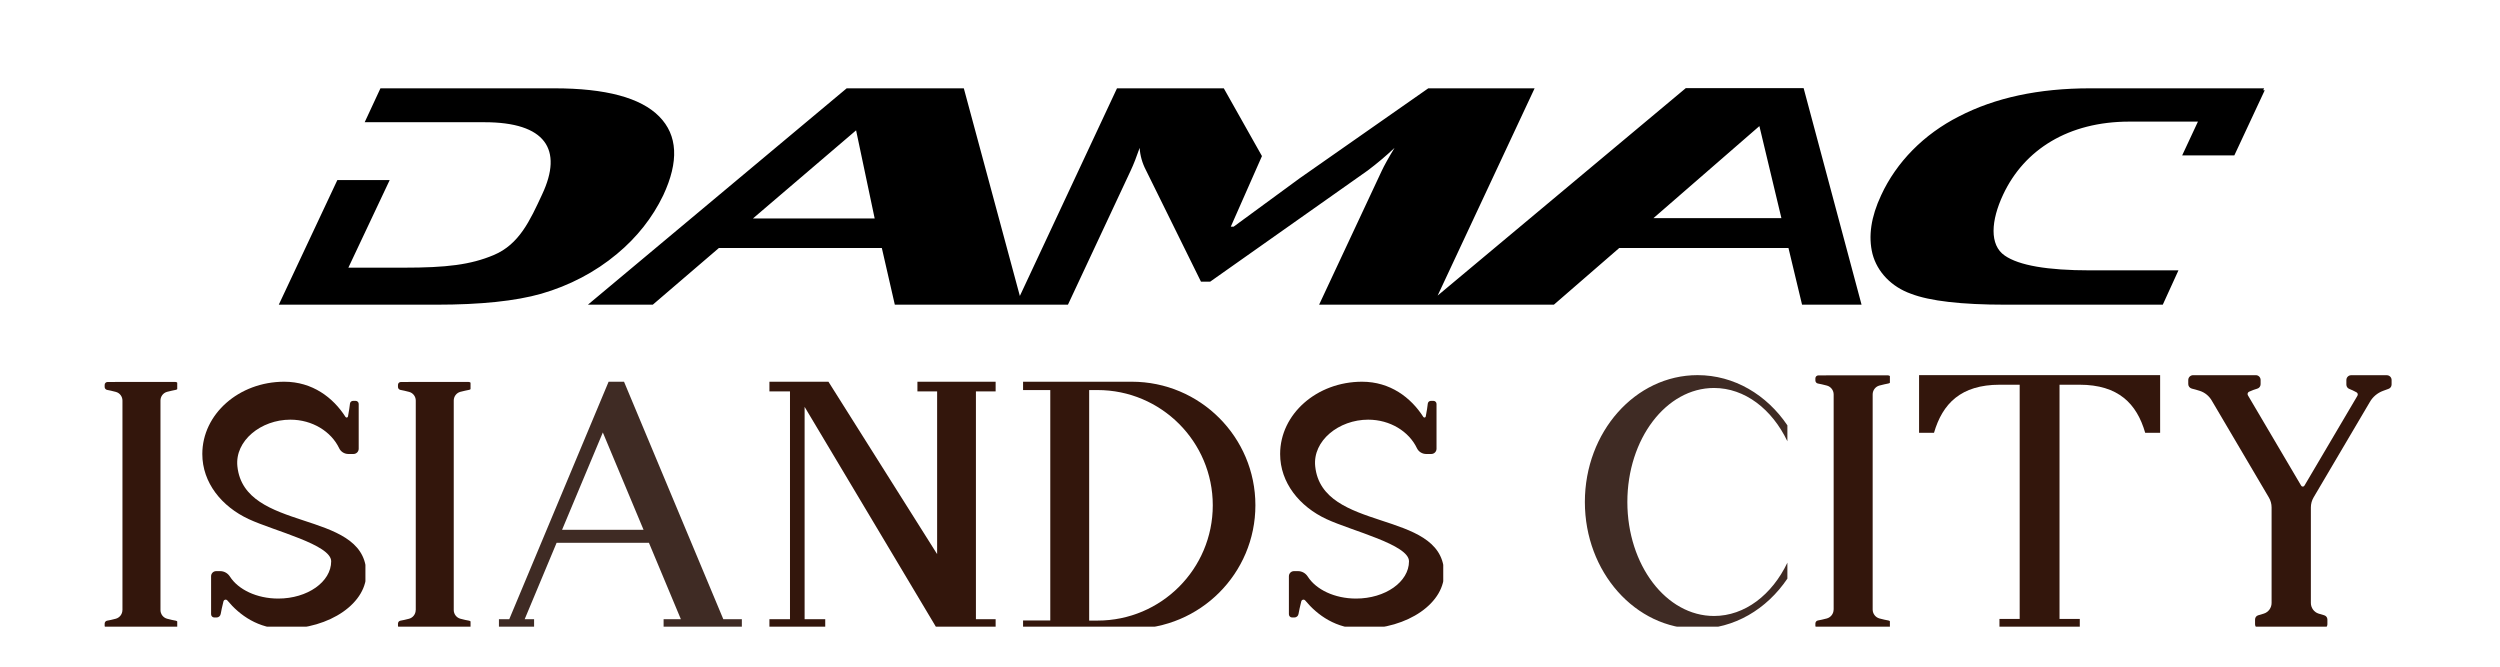 <svg xmlns="http://www.w3.org/2000/svg" xmlns:xlink="http://www.w3.org/1999/xlink" width="300" zoomAndPan="magnify" viewBox="0 0 224.88 60" height="80" preserveAspectRatio="xMidYMid meet" version="1.0"><defs><clipPath id="21694a03c7"><path d="M 25 7.93 L 204 7.93 L 204 27.422 L 25 27.422 Z M 25 7.93 " clip-rule="nonzero"/></clipPath><clipPath id="5ba85ae454"><path d="M 9.359 34.355 L 15.891 34.355 L 15.891 56.402 L 9.359 56.402 Z M 9.359 34.355 " clip-rule="nonzero"/></clipPath><clipPath id="0b2e17fd84"><path d="M 18.133 34.355 L 32.828 34.355 L 32.828 56.402 L 18.133 56.402 Z M 18.133 34.355 " clip-rule="nonzero"/></clipPath><clipPath id="77db97a7d3"><path d="M 35.758 34.355 L 42.289 34.355 L 42.289 56.402 L 35.758 56.402 Z M 35.758 34.355 " clip-rule="nonzero"/></clipPath><clipPath id="7e5ed372c7"><path d="M 44.836 34.355 L 66.883 34.355 L 66.883 56.402 L 44.836 56.402 Z M 44.836 34.355 " clip-rule="nonzero"/></clipPath><clipPath id="b75be5188e"><path d="M 69.172 34.355 L 89.586 34.355 L 89.586 56.402 L 69.172 56.402 Z M 69.172 34.355 " clip-rule="nonzero"/></clipPath><clipPath id="da87907b6e"><path d="M 92.012 34.355 L 113 34.355 L 113 56.402 L 92.012 56.402 Z M 92.012 34.355 " clip-rule="nonzero"/></clipPath><clipPath id="7b0daab8bf"><path d="M 115.133 34.355 L 129.832 34.355 L 129.832 56.402 L 115.133 56.402 Z M 115.133 34.355 " clip-rule="nonzero"/></clipPath><clipPath id="ce809dff80"><path d="M 142.574 33.762 L 161 33.762 L 161 56.398 L 142.574 56.398 Z M 142.574 33.762 " clip-rule="nonzero"/></clipPath><clipPath id="6051a0f786"><path d="M 163.324 33.762 L 170.031 33.762 L 170.031 56.398 L 163.324 56.398 Z M 163.324 33.762 " clip-rule="nonzero"/></clipPath><clipPath id="4f86cf6063"><path d="M 172.645 33.762 L 194.441 33.762 L 194.441 56.398 L 172.645 56.398 Z M 172.645 33.762 " clip-rule="nonzero"/></clipPath><clipPath id="212fbf61ee"><path d="M 196.883 33.762 L 215.328 33.762 L 215.328 56.398 L 196.883 56.398 Z M 196.883 33.762 " clip-rule="nonzero"/></clipPath></defs><g clip-path="url(#21694a03c7)"><path fill="#000000" d="M 203.629 8.125 L 203.707 7.949 L 188.043 7.949 C 183.426 7.949 179.492 8.793 176.242 10.48 C 173.086 12.082 170.625 14.578 169.242 17.574 C 168.332 19.512 168.07 21.273 168.465 22.855 C 168.676 23.656 169.098 24.402 169.703 25.027 C 170.305 25.648 171.066 26.133 171.926 26.438 C 173.629 27.094 176.465 27.422 180.438 27.422 L 194.59 27.422 L 196 24.332 L 188.043 24.332 C 184.199 24.332 181.645 23.887 180.371 23.004 C 178.969 22.051 179.129 19.84 180.223 17.512 C 182.121 13.465 186.094 10.945 191.59 10.945 L 197.754 10.945 L 196.336 13.984 L 201.031 13.984 L 203.766 8.125 Z M 148.754 19.629 L 158.285 11.348 L 160.266 19.629 Z M 67.707 19.66 L 76.988 11.73 L 78.66 19.66 Z M 157.465 7.93 L 151.664 7.93 L 129.328 26.602 L 138.055 7.949 L 128.484 7.949 L 116.918 16.039 L 110.965 20.402 L 110.711 20.402 L 113.516 14.047 L 110.082 7.949 L 100.469 7.949 L 91.727 26.637 L 86.684 7.949 L 76.141 7.949 L 52.852 27.422 L 58.691 27.422 L 64.641 22.32 L 79.305 22.32 L 80.473 27.422 L 96.055 27.422 L 101.688 15.383 C 101.973 14.781 102.238 14.086 102.508 13.309 C 102.551 14 102.742 14.676 103.07 15.305 L 108.027 25.348 L 108.859 25.348 L 123.035 15.344 C 123.883 14.707 124.688 14.027 125.449 13.309 C 124.898 14.215 124.516 14.906 124.293 15.383 L 118.66 27.422 L 139.789 27.422 L 145.672 22.32 L 160.902 22.32 L 162.125 27.422 L 167.48 27.422 L 162.266 7.93 Z M 55.465 22.855 C 57.254 21.375 58.672 19.578 59.633 17.574 C 61.055 14.531 60.934 12.168 59.266 10.48 C 57.602 8.793 54.453 7.949 49.828 7.949 L 34.18 7.949 L 32.762 11 L 43.543 11 C 49.039 11 50.633 13.445 48.734 17.492 C 47.641 19.848 46.668 21.992 44.379 22.953 C 42.289 23.832 40.121 24.09 36.277 24.09 L 31.293 24.09 L 35.012 16.207 L 30.301 16.207 L 25.031 27.422 L 39.219 27.422 C 43.195 27.422 46.34 27.094 48.648 26.438 C 51.188 25.707 53.52 24.484 55.465 22.855 Z M 55.465 22.855 " fill-opacity="1" fill-rule="nonzero"/></g><g clip-path="url(#5ba85ae454)"><path fill="#33160c" d="M 10.957 54.906 C 10.957 55.266 10.715 55.586 10.367 55.684 C 10.066 55.77 9.77 55.824 9.57 55.863 C 9.453 55.887 9.359 55.996 9.359 56.129 L 9.359 56.316 C 9.359 56.461 9.477 56.578 9.621 56.578 L 15.723 56.578 C 15.867 56.578 15.98 56.461 15.98 56.316 L 15.98 56.129 C 15.98 56 15.891 55.887 15.766 55.863 C 15.574 55.828 15.273 55.77 14.973 55.684 C 14.621 55.586 14.383 55.266 14.383 54.906 L 14.383 36.047 C 14.383 35.684 14.621 35.363 14.973 35.266 C 15.273 35.184 15.57 35.129 15.766 35.086 C 15.895 35.062 15.98 34.949 15.98 34.824 L 15.98 34.633 C 15.98 34.488 15.867 34.375 15.723 34.375 L 10.957 34.375 L 9.621 34.379 C 9.477 34.379 9.359 34.492 9.359 34.637 L 9.359 34.828 C 9.359 34.953 9.453 35.066 9.574 35.09 C 9.77 35.129 10.07 35.188 10.371 35.273 C 10.719 35.367 10.961 35.688 10.961 36.051 L 10.961 54.906 Z M 10.957 54.906 " fill-opacity="1" fill-rule="nonzero"/></g><g clip-path="url(#0b2e17fd84)"><path fill="#33160c" d="M 31.949 36.078 L 31.715 36.078 C 31.574 36.078 31.453 36.184 31.438 36.324 C 31.41 36.574 31.352 36.996 31.258 37.484 C 31.238 37.59 31.094 37.617 31.035 37.523 C 29.922 35.777 28.051 34.355 25.523 34.355 C 21.449 34.355 18.148 37.266 18.148 40.863 C 18.148 43.445 19.895 45.594 22.332 46.723 C 24.625 47.789 29.746 49.016 29.746 50.516 C 29.746 52.367 27.613 53.871 24.98 53.871 C 23.043 53.871 21.375 53.055 20.633 51.891 C 20.438 51.586 20.113 51.402 19.758 51.402 L 19.395 51.402 C 19.141 51.402 18.938 51.605 18.938 51.859 L 18.938 55.281 C 18.938 55.445 19.066 55.574 19.227 55.574 L 19.43 55.574 C 19.613 55.574 19.77 55.445 19.801 55.262 C 19.855 54.984 19.938 54.555 20.051 54.125 C 20.098 53.957 20.301 53.914 20.41 54.047 C 21.504 55.367 23.191 56.594 25.527 56.594 C 29.602 56.594 33.066 54.266 32.902 51.402 C 32.586 45.828 21.93 47.926 21.305 41.973 C 21.062 39.664 23.438 37.77 26.07 37.77 C 28.051 37.77 29.746 38.832 30.469 40.348 C 30.617 40.66 30.941 40.859 31.293 40.859 L 31.75 40.859 C 32.012 40.859 32.223 40.648 32.223 40.387 L 32.223 36.352 C 32.223 36.203 32.102 36.078 31.949 36.078 Z M 31.949 36.078 " fill-opacity="1" fill-rule="nonzero"/></g><g clip-path="url(#77db97a7d3)"><path fill="#33160c" d="M 37.352 54.906 C 37.352 55.266 37.113 55.586 36.766 55.684 C 36.465 55.77 36.168 55.824 35.969 55.863 C 35.848 55.887 35.758 55.996 35.758 56.129 L 35.758 56.316 C 35.758 56.461 35.875 56.578 36.02 56.578 L 42.117 56.578 C 42.262 56.578 42.379 56.461 42.379 56.316 L 42.379 56.129 C 42.379 56 42.285 55.887 42.164 55.863 C 41.969 55.828 41.668 55.77 41.367 55.684 C 41.02 55.586 40.777 55.266 40.777 54.906 L 40.777 36.047 C 40.777 35.684 41.02 35.363 41.367 35.266 C 41.668 35.184 41.965 35.129 42.164 35.086 C 42.293 35.062 42.379 34.949 42.379 34.824 L 42.379 34.633 C 42.379 34.488 42.262 34.375 42.117 34.375 L 37.352 34.375 L 36.02 34.379 C 35.875 34.379 35.758 34.492 35.758 34.637 L 35.758 34.828 C 35.758 34.953 35.848 35.066 35.973 35.09 C 36.168 35.129 36.469 35.188 36.77 35.273 C 37.117 35.367 37.359 35.688 37.359 36.051 L 37.359 54.906 Z M 37.352 54.906 " fill-opacity="1" fill-rule="nonzero"/></g><g clip-path="url(#7e5ed372c7)"><path fill="#3f2b24" d="M 65.039 55.73 L 56.102 34.355 L 54.715 34.355 L 45.773 55.73 L 44.844 55.73 L 44.844 56.594 L 48.008 56.594 L 48.008 55.73 L 47.16 55.73 L 50.035 48.852 L 58.344 48.852 L 61.219 55.73 L 59.664 55.73 L 59.664 56.594 L 66.707 56.594 L 66.707 55.73 Z M 50.527 47.68 L 54.195 38.922 L 57.859 47.68 Z M 50.527 47.68 " fill-opacity="1" fill-rule="nonzero"/></g><g clip-path="url(#b75be5188e)"><path fill="#33160c" d="M 89.547 35.223 L 89.547 34.355 L 82.508 34.355 L 82.508 35.223 L 84.281 35.223 L 84.281 49.871 L 74.5 34.355 L 69.188 34.355 L 69.188 35.223 L 71.039 35.223 L 71.039 55.73 L 69.188 55.73 L 69.188 56.594 L 74.211 56.594 L 74.211 55.73 L 72.355 55.73 L 72.355 36.617 L 84.281 56.594 L 89.547 56.594 L 89.547 55.73 L 87.773 55.73 L 87.773 35.223 Z M 89.547 35.223 " fill-opacity="1" fill-rule="nonzero"/></g><g clip-path="url(#da87907b6e)"><path fill="#33160c" d="M 101.801 34.355 L 92.016 34.355 L 92.016 35.105 L 94.465 35.105 L 94.465 55.844 L 92.016 55.844 L 92.016 56.594 L 101.801 56.594 C 107.945 56.594 112.926 51.617 112.926 45.473 C 112.926 39.336 107.945 34.355 101.801 34.355 Z M 98.719 55.852 L 97.965 55.852 L 97.965 35.105 L 98.719 35.105 C 104.441 35.105 109.09 39.75 109.09 45.477 C 109.09 51.207 104.449 55.852 98.719 55.852 Z M 98.719 55.852 " fill-opacity="1" fill-rule="nonzero"/></g><g clip-path="url(#7b0daab8bf)"><path fill="#33160c" d="M 128.953 36.078 L 128.719 36.078 C 128.578 36.078 128.457 36.184 128.441 36.324 C 128.414 36.574 128.355 36.996 128.258 37.484 C 128.238 37.59 128.098 37.617 128.039 37.523 C 126.922 35.777 125.055 34.355 122.527 34.355 C 118.453 34.355 115.152 37.266 115.152 40.863 C 115.152 43.445 116.898 45.594 119.332 46.723 C 121.629 47.789 126.75 49.016 126.75 50.516 C 126.75 52.367 124.617 53.871 121.984 53.871 C 120.047 53.871 118.379 53.055 117.637 51.891 C 117.441 51.586 117.117 51.402 116.762 51.402 L 116.398 51.402 C 116.145 51.402 115.941 51.605 115.941 51.859 L 115.941 55.281 C 115.941 55.445 116.07 55.574 116.23 55.574 L 116.43 55.574 C 116.617 55.574 116.773 55.445 116.805 55.262 C 116.859 54.984 116.941 54.555 117.055 54.125 C 117.098 53.957 117.305 53.914 117.414 54.047 C 118.508 55.367 120.195 56.594 122.531 56.594 C 126.605 56.594 130.07 54.266 129.906 51.402 C 129.59 45.828 118.93 47.926 118.309 41.973 C 118.066 39.664 120.441 37.77 123.074 37.77 C 125.055 37.77 126.75 38.832 127.469 40.348 C 127.621 40.66 127.945 40.859 128.297 40.859 L 128.754 40.859 C 129.016 40.859 129.227 40.648 129.227 40.387 L 129.227 36.352 C 129.227 36.203 129.105 36.078 128.953 36.078 Z M 128.953 36.078 " fill-opacity="1" fill-rule="nonzero"/></g><g clip-path="url(#ce809dff80)"><path fill="#3f2b24" d="M 154.199 34.918 C 156.984 34.918 159.426 36.832 160.805 39.715 L 160.805 38.281 C 158.953 35.535 156.02 33.762 152.719 33.762 C 147.121 33.762 142.578 38.875 142.578 45.18 C 142.578 51.484 147.121 56.594 152.719 56.594 C 156.02 56.594 158.953 54.824 160.805 52.074 L 160.805 50.641 C 159.426 53.523 156.984 55.438 154.199 55.438 C 149.895 55.438 146.402 50.848 146.402 45.18 C 146.402 39.512 149.891 34.918 154.199 34.918 Z M 154.199 34.918 " fill-opacity="1" fill-rule="nonzero"/></g><g clip-path="url(#6051a0f786)"><path fill="#33160c" d="M 164.965 54.859 C 164.965 55.23 164.719 55.559 164.359 55.66 C 164.051 55.746 163.746 55.805 163.543 55.844 C 163.422 55.867 163.324 55.98 163.324 56.117 L 163.324 56.309 C 163.324 56.457 163.445 56.578 163.594 56.578 L 169.855 56.578 C 170.004 56.578 170.125 56.457 170.125 56.309 L 170.125 56.117 C 170.125 55.984 170.031 55.867 169.902 55.844 C 169.703 55.809 169.395 55.746 169.086 55.66 C 168.727 55.559 168.48 55.23 168.48 54.859 L 168.48 35.496 C 168.48 35.125 168.727 34.797 169.086 34.699 C 169.395 34.613 169.699 34.555 169.902 34.512 C 170.035 34.488 170.125 34.375 170.125 34.242 L 170.125 34.047 C 170.125 33.898 170.004 33.781 169.855 33.781 L 164.965 33.781 L 163.594 33.785 C 163.445 33.785 163.324 33.902 163.324 34.051 L 163.324 34.246 C 163.324 34.379 163.422 34.492 163.547 34.516 C 163.746 34.555 164.055 34.617 164.363 34.703 C 164.723 34.801 164.969 35.133 164.969 35.5 L 164.969 54.859 Z M 164.965 54.859 " fill-opacity="1" fill-rule="nonzero"/></g><g clip-path="url(#4f86cf6063)"><path fill="#33160c" d="M 172.656 33.762 L 172.656 38.953 L 174 38.953 C 174.766 36.328 176.418 34.625 179.918 34.625 L 181.711 34.625 L 181.711 55.707 L 179.891 55.707 L 179.891 56.594 L 187.121 56.594 L 187.121 55.707 L 185.297 55.707 L 185.297 34.625 L 187.094 34.625 C 190.594 34.625 192.25 36.328 193.008 38.953 L 194.352 38.953 L 194.352 33.762 Z M 172.656 33.762 " fill-opacity="1" fill-rule="nonzero"/></g><g clip-path="url(#212fbf61ee)"><path fill="#33160c" d="M 214.406 35.18 C 214.59 35.109 214.762 35.047 214.898 35 C 215.074 34.945 215.184 34.781 215.184 34.602 L 215.184 34.203 C 215.184 33.961 214.992 33.77 214.75 33.77 L 211.539 33.77 C 211.309 33.77 211.113 33.961 211.113 34.203 L 211.113 34.613 C 211.113 34.789 211.219 34.945 211.383 35.004 C 211.562 35.074 211.805 35.184 212.02 35.305 C 212.137 35.367 212.176 35.512 212.105 35.625 L 207.34 43.707 C 207.273 43.824 207.109 43.824 207.043 43.707 L 202.254 35.582 C 202.184 35.469 202.23 35.316 202.348 35.258 C 202.621 35.129 202.895 35.039 203.09 34.98 C 203.273 34.93 203.395 34.766 203.395 34.578 L 203.395 34.199 C 203.395 33.957 203.203 33.766 202.965 33.766 L 197.316 33.766 C 197.078 33.77 196.883 33.961 196.883 34.203 L 196.883 34.57 C 196.883 34.762 197.02 34.93 197.211 34.977 C 197.398 35.023 197.656 35.09 197.941 35.184 C 198.387 35.332 198.758 35.641 198.996 36.047 L 204.133 44.766 C 204.297 45.035 204.383 45.352 204.383 45.668 L 204.383 54.266 C 204.383 54.703 204.102 55.094 203.688 55.223 C 203.496 55.285 203.316 55.34 203.18 55.375 C 203.008 55.422 202.895 55.578 202.895 55.758 L 202.895 56.176 C 202.895 56.406 203.078 56.594 203.309 56.594 L 208.988 56.594 C 209.219 56.594 209.406 56.406 209.406 56.176 L 209.406 55.758 C 209.406 55.578 209.289 55.426 209.121 55.375 C 208.98 55.34 208.801 55.285 208.609 55.223 C 208.199 55.094 207.918 54.699 207.918 54.266 L 207.918 45.668 C 207.918 45.352 208.004 45.035 208.164 44.766 L 213.223 36.184 C 213.484 35.723 213.906 35.367 214.406 35.18 Z M 214.406 35.18 " fill-opacity="1" fill-rule="nonzero"/></g></svg>